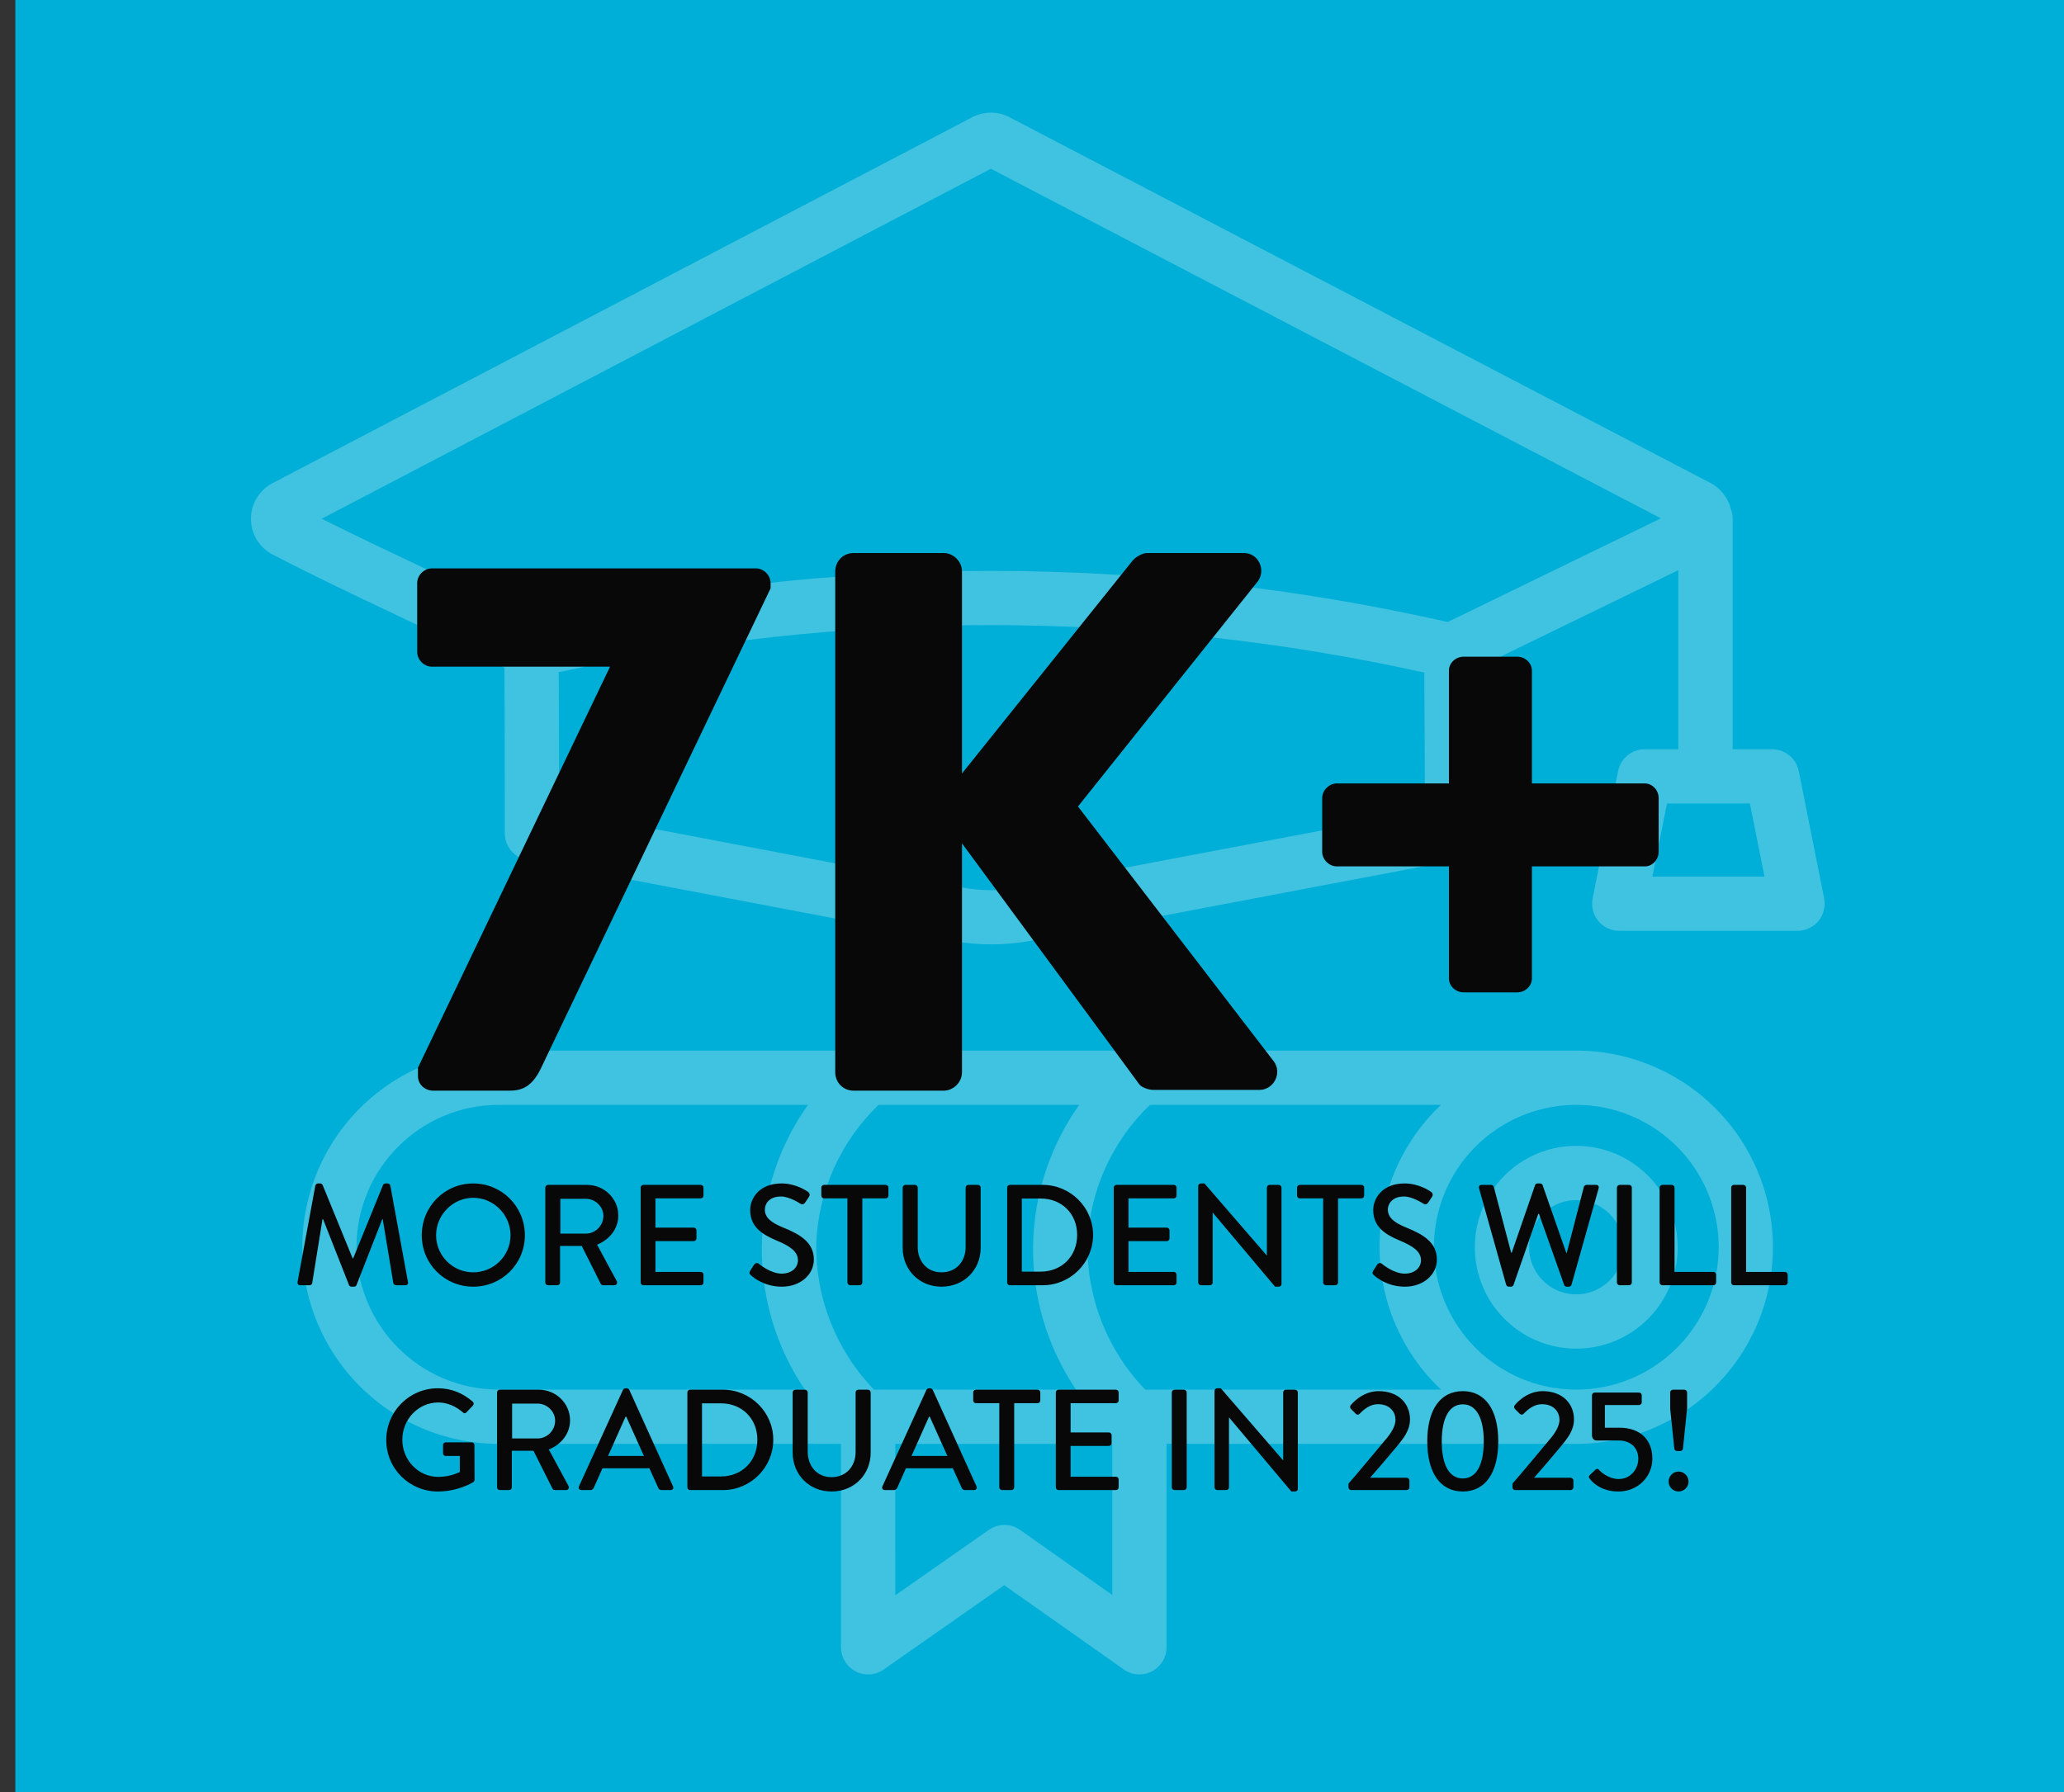 <?xml version="1.0" encoding="UTF-8"?>
<svg xmlns="http://www.w3.org/2000/svg" width="403" height="350" viewBox="0 0 403 350" fill="none">
  <rect x="0" y="0" width="403" height="350" fill="#333333" stroke="none"/>
  <rect x="3" width="400" height="350" fill="#00AFD7"></rect>
  <path d="M356.174 175.454L351.209 150.586C350.712 148.113 348.54 146.324 346.016 146.324H338.309V101.271C338.299 100.671 338.195 100.071 337.978 99.502C337.461 97.309 336.033 95.437 334.047 94.361L197.174 22.93C194.878 21.699 192.105 21.688 189.809 22.909L53.154 94.391C50.681 95.715 49.109 98.249 49.005 101.042C48.902 103.846 50.298 106.484 52.667 107.973L53.04 108.191C60.633 112.163 69.105 116.177 77.298 120.067C84.447 123.449 91.76 126.936 98.484 130.38C98.546 136.835 98.567 152.445 98.567 162.75V162.739C98.567 165.284 100.377 167.467 102.881 167.943L185.649 183.677L185.639 183.687C190.863 184.681 196.232 184.681 201.446 183.687L284.514 167.943C287.028 167.467 288.838 165.274 288.828 162.719C288.797 154.443 288.776 149.55 288.745 144.605C288.714 140.539 288.693 136.391 288.673 130.329L327.703 111.347V146.322H321.123H321.134C318.609 146.322 316.437 148.112 315.941 150.584L310.965 175.453C310.654 177.005 311.058 178.618 312.061 179.85C313.065 181.07 314.575 181.784 316.158 181.784H350.969C352.552 181.784 354.062 181.07 355.066 179.85C356.069 178.619 356.473 177.005 356.162 175.453L356.174 175.454ZM199.482 173.282C195.572 174.037 191.548 174.037 187.627 173.282L109.172 158.344C109.172 154.899 109.172 149.893 109.152 144.876C109.152 140.407 109.121 135.938 109.1 132.586C109.1 132.131 109.1 131.717 109.079 131.283H109.09C136.804 125.179 165.095 122.096 193.471 122.076H193.637C222.034 122.107 250.357 125.22 278.092 131.345C278.113 136.91 278.134 140.82 278.165 144.668C278.185 148.661 278.206 152.613 278.227 158.365L199.482 173.282ZM282.664 121.477C253.451 114.856 223.584 111.515 193.638 111.494H193.472C163.483 111.505 133.598 114.846 104.353 121.467C97.205 117.784 89.405 114.091 81.843 110.501C75.471 107.481 68.932 104.377 62.819 101.305L193.473 32.956L324.292 101.23L282.664 121.477ZM322.626 171.193L325.481 156.917H341.671L344.526 171.193H322.626Z" fill="white" fill-opacity="0.25"></path>
  <path d="M307.765 205.177H97.414C83.697 205.177 71.024 212.501 64.165 224.377C57.306 236.263 57.306 250.902 64.165 262.777C71.023 274.663 83.696 281.976 97.414 281.976H164.2V321.7H164.21C164.21 323.676 165.307 325.486 167.055 326.397C168.803 327.317 170.924 327.173 172.538 326.045L196.082 309.576L219.41 326.024L219.42 326.034C221.034 327.172 223.155 327.317 224.903 326.407C226.662 325.496 227.768 323.676 227.768 321.7V281.976H307.764C321.481 281.976 334.164 274.663 341.024 262.776C347.882 250.9 347.882 236.262 341.024 224.377C334.165 212.501 321.483 205.177 307.765 205.177ZM157.135 271.383H97.414C82.062 271.383 69.607 258.939 69.607 243.577C69.607 228.225 82.062 215.77 97.414 215.77H157.754C152.002 223.88 148.868 233.542 148.754 243.484C148.651 253.425 151.568 263.16 157.144 271.383H157.135ZM170.645 271.383C163.29 263.77 159.235 253.559 159.369 242.968C159.742 232.664 164.107 222.909 171.545 215.77H210.721C204.969 223.88 201.824 233.542 201.71 243.484C201.607 253.425 204.535 263.16 210.1 271.383H170.645ZM217.175 311.491L199.164 298.777C197.344 297.495 194.902 297.495 193.082 298.777L174.813 311.543L174.803 281.978H217.175L217.175 311.491ZM223.609 271.383C216.254 263.77 212.199 253.559 212.333 242.968C212.706 232.664 217.082 222.909 224.53 215.77H281.364C273.709 222.991 269.364 233.056 269.364 243.577C269.364 254.108 273.709 264.163 281.364 271.383H223.609ZM307.773 271.383C296.529 271.383 286.391 264.608 282.087 254.221C277.784 243.825 280.163 231.866 288.108 223.923C296.063 215.968 308.022 213.588 318.417 217.892C328.804 222.195 335.579 232.333 335.579 243.578C335.559 258.929 323.114 271.374 307.762 271.384L307.773 271.383Z" fill="white" fill-opacity="0.25"></path>
  <path d="M307.763 223.774C299.757 223.774 292.536 228.605 289.474 236.001C286.412 243.398 288.098 251.922 293.767 257.58C299.426 263.239 307.95 264.935 315.346 261.873C322.743 258.801 327.563 251.58 327.563 243.573C327.553 232.649 318.698 223.784 307.763 223.774ZM307.763 252.78C304.039 252.78 300.687 250.535 299.26 247.101C297.832 243.656 298.619 239.694 301.257 237.066C303.884 234.428 307.846 233.642 311.291 235.07C314.726 236.497 316.97 239.849 316.97 243.573C316.97 248.663 312.853 252.78 307.763 252.78Z" fill="white" fill-opacity="0.25"></path>
  <path d="M58.097 250.356C58.041 250.748 58.237 251 58.629 251H60.449C60.673 251 60.925 250.804 60.953 250.608L62.969 238.092C62.997 238.092 63.053 238.092 63.081 238.092L68.149 250.972C68.205 251.14 68.401 251.28 68.625 251.28H69.129C69.381 251.28 69.549 251.14 69.605 250.972L74.645 238.092C74.645 238.092 74.701 238.092 74.729 238.092L76.801 250.608C76.857 250.804 77.081 251 77.333 251H79.153C79.545 251 79.741 250.748 79.657 250.356L76.213 231.54C76.157 231.316 75.933 231.12 75.709 231.12H75.261C75.065 231.12 74.841 231.26 74.785 231.428L68.961 245.736H68.849L62.997 231.428C62.941 231.26 62.689 231.12 62.521 231.12H62.073C61.849 231.12 61.625 231.316 61.569 231.54L58.097 250.356ZM82.349 241.228C82.349 246.828 86.8 251.28 92.4 251.28C98.001 251.28 102.481 246.828 102.481 241.228C102.481 235.628 98.001 231.12 92.4 231.12C86.8 231.12 82.349 235.628 82.349 241.228ZM85.148 241.228C85.148 237.252 88.424 233.92 92.4 233.92C96.404 233.92 99.68 237.252 99.68 241.228C99.68 245.232 96.404 248.48 92.4 248.48C88.424 248.48 85.148 245.232 85.148 241.228ZM106.472 250.468C106.472 250.748 106.696 251 107.004 251H108.824C109.104 251 109.356 250.748 109.356 250.468V243.328H113.584L117.308 250.748C117.364 250.86 117.532 251 117.756 251H119.94C120.416 251 120.612 250.552 120.416 250.188L116.58 243.076C119.016 242.096 120.724 239.968 120.724 237.392C120.724 234.06 117.98 231.4 114.62 231.4H107.004C106.696 231.4 106.472 231.652 106.472 231.932V250.468ZM109.412 240.92V234.116H114.396C116.216 234.116 117.812 235.628 117.812 237.448C117.812 239.38 116.216 240.92 114.396 240.92H109.412ZM125.093 250.468C125.093 250.748 125.317 251 125.625 251H136.825C137.133 251 137.357 250.748 137.357 250.468V248.928C137.357 248.648 137.133 248.396 136.825 248.396H127.977V242.376H135.453C135.733 242.376 135.985 242.152 135.985 241.844V240.276C135.985 239.996 135.733 239.744 135.453 239.744H127.977V234.032H136.825C137.133 234.032 137.357 233.78 137.357 233.5V231.932C137.357 231.652 137.133 231.4 136.825 231.4H125.625C125.317 231.4 125.093 231.652 125.093 231.932V250.468ZM146.642 249.068C147.09 249.488 149.246 251.28 152.662 251.28C156.302 251.28 158.906 248.9 158.906 245.988C158.906 242.572 156.134 241.032 152.886 239.716C150.562 238.764 149.33 237.784 149.33 236.188C149.33 235.152 150.142 233.668 152.494 233.668C154.118 233.668 156.078 234.956 156.274 235.068C156.666 235.32 157.03 235.152 157.254 234.788C157.478 234.452 157.73 234.06 157.954 233.724C158.234 233.304 158.01 232.912 157.786 232.772C157.506 232.576 155.406 231.12 152.606 231.12C148.154 231.12 146.474 234.116 146.474 236.3C146.474 239.548 148.714 241.032 151.57 242.236C154.342 243.384 155.798 244.448 155.798 246.128C155.798 247.556 154.566 248.732 152.634 248.732C150.478 248.732 148.322 246.94 148.154 246.8C147.846 246.548 147.454 246.66 147.202 247.024C146.95 247.388 146.726 247.808 146.474 248.172C146.194 248.648 146.39 248.844 146.642 249.068ZM165.461 250.468C165.461 250.748 165.713 251 165.993 251H167.841C168.121 251 168.373 250.748 168.373 250.468V234.032H172.937C173.245 234.032 173.469 233.78 173.469 233.5V231.932C173.469 231.652 173.245 231.4 172.937 231.4H160.897C160.589 231.4 160.365 231.652 160.365 231.932V233.5C160.365 233.78 160.589 234.032 160.897 234.032H165.461V250.468ZM176.247 243.692C176.247 247.948 179.439 251.28 183.835 251.28C188.259 251.28 191.479 247.948 191.479 243.692V231.932C191.479 231.652 191.227 231.4 190.947 231.4H189.071C188.763 231.4 188.539 231.652 188.539 231.932V243.552C188.539 246.324 186.719 248.48 183.835 248.48C180.979 248.48 179.187 246.296 179.187 243.496V231.932C179.187 231.652 178.963 231.4 178.655 231.4H176.779C176.499 231.4 176.247 231.652 176.247 231.932V243.692ZM196.652 250.468C196.652 250.748 196.876 251 197.156 251H203.596C209 251 213.424 246.604 213.424 241.172C213.424 235.796 209 231.4 203.596 231.4H197.156C196.876 231.4 196.652 231.652 196.652 231.932V250.468ZM199.508 248.34V234.06H203.204C207.32 234.06 210.316 237.056 210.316 241.172C210.316 245.316 207.32 248.34 203.204 248.34H199.508ZM217.46 250.468C217.46 250.748 217.684 251 217.992 251H229.192C229.5 251 229.724 250.748 229.724 250.468V248.928C229.724 248.648 229.5 248.396 229.192 248.396H220.344V242.376H227.82C228.1 242.376 228.352 242.152 228.352 241.844V240.276C228.352 239.996 228.1 239.744 227.82 239.744H220.344V234.032H229.192C229.5 234.032 229.724 233.78 229.724 233.5V231.932C229.724 231.652 229.5 231.4 229.192 231.4H217.992C217.684 231.4 217.46 231.652 217.46 231.932V250.468ZM233.948 250.468C233.948 250.748 234.2 251 234.48 251H236.244C236.552 251 236.776 250.748 236.776 250.468V236.832H236.804L248.956 251.28H249.684C249.964 251.28 250.216 251.056 250.216 250.776V231.932C250.216 231.652 249.964 231.4 249.684 231.4H247.892C247.584 231.4 247.36 231.652 247.36 231.932V245.176H247.332L235.18 231.12H234.48C234.2 231.12 233.948 231.344 233.948 231.624V250.468ZM258.347 250.468C258.347 250.748 258.599 251 258.879 251H260.727C261.007 251 261.259 250.748 261.259 250.468V234.032H265.823C266.131 234.032 266.355 233.78 266.355 233.5V231.932C266.355 231.652 266.131 231.4 265.823 231.4H253.783C253.475 231.4 253.251 231.652 253.251 231.932V233.5C253.251 233.78 253.475 234.032 253.783 234.032H258.347V250.468ZM268.294 249.068C268.742 249.488 270.898 251.28 274.314 251.28C277.954 251.28 280.558 248.9 280.558 245.988C280.558 242.572 277.786 241.032 274.538 239.716C272.214 238.764 270.982 237.784 270.982 236.188C270.982 235.152 271.794 233.668 274.146 233.668C275.77 233.668 277.73 234.956 277.926 235.068C278.318 235.32 278.682 235.152 278.906 234.788C279.13 234.452 279.382 234.06 279.606 233.724C279.886 233.304 279.662 232.912 279.438 232.772C279.158 232.576 277.058 231.12 274.258 231.12C269.806 231.12 268.126 234.116 268.126 236.3C268.126 239.548 270.366 241.032 273.222 242.236C275.994 243.384 277.45 244.448 277.45 246.128C277.45 247.556 276.218 248.732 274.286 248.732C272.13 248.732 269.974 246.94 269.806 246.8C269.498 246.548 269.106 246.66 268.854 247.024C268.602 247.388 268.378 247.808 268.126 248.172C267.846 248.648 268.042 248.844 268.294 249.068ZM294.077 250.888C294.133 251.112 294.357 251.28 294.581 251.28H295.029C295.225 251.28 295.449 251.14 295.505 250.972L300.349 237.056H300.489L305.417 250.972C305.473 251.14 305.697 251.28 305.893 251.28H306.341C306.565 251.28 306.789 251.112 306.845 250.888L312.137 232.072C312.249 231.68 312.025 231.4 311.633 231.4H309.757C309.533 231.4 309.309 231.596 309.253 231.792L305.921 244.644H305.809L301.189 231.428C301.133 231.26 300.937 231.12 300.713 231.12H300.209C299.985 231.12 299.789 231.26 299.733 231.428L295.169 244.644H295.057L291.669 231.792C291.613 231.596 291.389 231.4 291.165 231.4H289.289C288.897 231.4 288.673 231.68 288.785 232.072L294.077 250.888ZM315.706 250.468C315.706 250.748 315.958 251 316.238 251H318.086C318.366 251 318.618 250.748 318.618 250.468V231.932C318.618 231.652 318.366 231.4 318.086 231.4H316.238C315.958 231.4 315.706 231.652 315.706 231.932V250.468ZM324.046 250.468C324.046 250.748 324.27 251 324.578 251H334.546C334.854 251 335.078 250.748 335.078 250.468V248.928C335.078 248.648 334.854 248.396 334.546 248.396H326.958V231.932C326.958 231.652 326.706 231.4 326.426 231.4H324.578C324.27 231.4 324.046 231.652 324.046 231.932V250.468ZM338.019 250.468C338.019 250.748 338.243 251 338.551 251H348.519C348.827 251 349.051 250.748 349.051 250.468V248.928C349.051 248.648 348.827 248.396 348.519 248.396H340.931V231.932C340.931 231.652 340.679 231.4 340.399 231.4H338.551C338.243 231.4 338.019 231.652 338.019 231.932V250.468ZM75.417 281.228C75.417 286.828 79.925 291.28 85.497 291.28C89.557 291.28 92.441 289.432 92.441 289.432C92.553 289.348 92.665 289.124 92.665 288.984C92.665 286.744 92.637 284.448 92.637 282.208C92.637 281.928 92.413 281.676 92.133 281.676H87.037C86.729 281.676 86.505 281.9 86.505 282.208V283.832C86.505 284.112 86.729 284.336 87.037 284.336H89.781V287.472C89.501 287.584 87.905 288.424 85.581 288.424C81.605 288.424 78.553 285.064 78.553 281.172C78.553 277.252 81.605 273.892 85.581 273.892C87.289 273.892 89.025 274.648 90.341 275.796C90.621 276.048 90.845 276.076 91.069 275.824C91.489 275.376 91.909 274.956 92.329 274.508C92.553 274.284 92.525 273.948 92.301 273.724C90.397 272.1 88.185 271.12 85.497 271.12C79.925 271.12 75.417 275.628 75.417 281.228ZM97.052 290.468C97.052 290.748 97.276 291 97.584 291H99.404C99.684 291 99.936 290.748 99.936 290.468V283.328H104.164L107.888 290.748C107.944 290.86 108.112 291 108.336 291H110.52C110.996 291 111.192 290.552 110.996 290.188L107.16 283.076C109.596 282.096 111.304 279.968 111.304 277.392C111.304 274.06 108.56 271.4 105.2 271.4H97.584C97.276 271.4 97.052 271.652 97.052 271.932V290.468ZM99.992 280.92V274.116H104.976C106.796 274.116 108.392 275.628 108.392 277.448C108.392 279.38 106.796 280.92 104.976 280.92H99.992ZM113.517 291H115.281C115.617 291 115.841 290.776 115.925 290.58C116.485 289.292 117.073 288.032 117.633 286.744H126.789L128.525 290.58C128.637 290.832 128.833 291 129.169 291H130.933C131.353 291 131.577 290.636 131.409 290.272L122.869 271.428C122.785 271.26 122.533 271.12 122.393 271.12H122.113C121.973 271.12 121.721 271.26 121.637 271.428L113.041 290.272C112.873 290.636 113.097 291 113.517 291ZM118.725 284.336L122.141 276.664H122.281L125.725 284.336H118.725ZM134.212 290.468C134.212 290.748 134.436 291 134.716 291H141.156C146.56 291 150.984 286.604 150.984 281.172C150.984 275.796 146.56 271.4 141.156 271.4H134.716C134.436 271.4 134.212 271.652 134.212 271.932V290.468ZM137.068 288.34V274.06H140.764C144.88 274.06 147.876 277.056 147.876 281.172C147.876 285.316 144.88 288.34 140.764 288.34H137.068ZM154.769 283.692C154.769 287.948 157.961 291.28 162.357 291.28C166.781 291.28 170.001 287.948 170.001 283.692V271.932C170.001 271.652 169.749 271.4 169.469 271.4H167.593C167.285 271.4 167.061 271.652 167.061 271.932V283.552C167.061 286.324 165.241 288.48 162.357 288.48C159.501 288.48 157.709 286.296 157.709 283.496V271.932C157.709 271.652 157.485 271.4 157.177 271.4H155.301C155.021 271.4 154.769 271.652 154.769 271.932V283.692ZM172.771 291H174.535C174.871 291 175.095 290.776 175.179 290.58C175.739 289.292 176.327 288.032 176.887 286.744H186.043L187.779 290.58C187.891 290.832 188.087 291 188.423 291H190.187C190.607 291 190.831 290.636 190.663 290.272L182.123 271.428C182.039 271.26 181.787 271.12 181.647 271.12H181.367C181.227 271.12 180.975 271.26 180.891 271.428L172.295 290.272C172.127 290.636 172.351 291 172.771 291ZM177.979 284.336L181.395 276.664H181.535L184.979 284.336H177.979ZM195.115 290.468C195.115 290.748 195.367 291 195.647 291H197.495C197.775 291 198.027 290.748 198.027 290.468V274.032H202.591C202.899 274.032 203.123 273.78 203.123 273.5V271.932C203.123 271.652 202.899 271.4 202.591 271.4H190.551C190.243 271.4 190.019 271.652 190.019 271.932V273.5C190.019 273.78 190.243 274.032 190.551 274.032H195.115V290.468ZM206.154 290.468C206.154 290.748 206.378 291 206.686 291H217.886C218.194 291 218.418 290.748 218.418 290.468V288.928C218.418 288.648 218.194 288.396 217.886 288.396H209.038V282.376H216.514C216.794 282.376 217.046 282.152 217.046 281.844V280.276C217.046 279.996 216.794 279.744 216.514 279.744H209.038V274.032H217.886C218.194 274.032 218.418 273.78 218.418 273.5V271.932C218.418 271.652 218.194 271.4 217.886 271.4H206.686C206.378 271.4 206.154 271.652 206.154 271.932V290.468ZM228.794 290.468C228.794 290.748 229.046 291 229.326 291H231.174C231.454 291 231.706 290.748 231.706 290.468V271.932C231.706 271.652 231.454 271.4 231.174 271.4H229.326C229.046 271.4 228.794 271.652 228.794 271.932V290.468ZM237.134 290.468C237.134 290.748 237.386 291 237.666 291H239.43C239.738 291 239.962 290.748 239.962 290.468V276.832H239.99L252.142 291.28H252.87C253.15 291.28 253.402 291.056 253.402 290.776V271.932C253.402 271.652 253.15 271.4 252.87 271.4H251.078C250.77 271.4 250.546 271.652 250.546 271.932V285.176H250.518L238.366 271.12H237.666C237.386 271.12 237.134 271.344 237.134 271.624V290.468ZM263.289 290.468C263.289 290.748 263.513 291 263.821 291H274.657C274.937 291 275.189 290.748 275.189 290.468V289.124C275.189 288.844 274.937 288.592 274.657 288.592H267.517C269.169 286.716 271.129 284.42 272.613 282.628C274.125 280.808 275.301 279.324 275.301 277.168C275.301 274.228 273.173 271.68 269.169 271.68C265.837 271.68 263.737 274.424 263.737 274.424C263.541 274.648 263.597 274.984 263.765 275.152L264.717 276.104C264.941 276.328 265.249 276.328 265.473 276.104C266.229 275.292 267.489 274.228 269.029 274.228C271.493 274.228 272.473 275.852 272.473 277.28C272.473 278.4 271.745 279.8 270.345 281.368C268.273 283.832 265.361 287.388 263.289 289.74V290.468ZM285.621 291.28C290.017 291.28 292.537 287.612 292.537 281.48C292.537 275.348 290.017 271.68 285.621 271.68C281.197 271.68 278.677 275.348 278.677 281.48C278.677 287.612 281.197 291.28 285.621 291.28ZM285.621 288.732C282.989 288.732 281.505 286.128 281.505 281.48C281.505 276.888 282.989 274.256 285.621 274.256C288.225 274.256 289.709 276.888 289.709 281.48C289.709 286.128 288.225 288.732 285.621 288.732ZM295.309 290.468C295.309 290.748 295.533 291 295.841 291H306.677C306.957 291 307.209 290.748 307.209 290.468V289.124C307.209 288.844 306.957 288.592 306.677 288.592H299.537C301.189 286.716 303.149 284.42 304.633 282.628C306.145 280.808 307.321 279.324 307.321 277.168C307.321 274.228 305.193 271.68 301.189 271.68C297.857 271.68 295.757 274.424 295.757 274.424C295.561 274.648 295.617 274.984 295.785 275.152L296.737 276.104C296.961 276.328 297.269 276.328 297.493 276.104C298.249 275.292 299.509 274.228 301.049 274.228C303.513 274.228 304.493 275.852 304.493 277.28C304.493 278.4 303.765 279.8 302.365 281.368C300.293 283.832 297.381 287.388 295.309 289.74V290.468ZM310.529 288.956C311.229 289.796 312.937 291.28 315.989 291.28C319.825 291.28 322.625 288.368 322.625 284.868C322.625 281.2 320.301 278.82 316.185 278.82H313.357V274.396H320.021C320.329 274.396 320.553 274.144 320.553 273.864V272.492C320.553 272.212 320.329 271.96 320.021 271.96H311.369C311.061 271.96 310.837 272.212 310.837 272.492V280.332C310.837 280.78 311.145 281.312 311.705 281.312H315.989C318.593 281.312 319.881 282.936 319.881 284.896C319.881 286.884 318.369 288.844 316.073 288.844C313.945 288.844 312.377 287.276 312.181 287.024C311.957 286.772 311.733 286.828 311.509 287.024C311.145 287.332 310.837 287.696 310.473 288.004C310.137 288.34 310.165 288.536 310.529 288.956ZM327.449 283.384H328.065C328.317 283.384 328.569 283.16 328.597 282.936L329.409 275.068V271.932C329.409 271.652 329.157 271.4 328.877 271.4H326.637C326.357 271.4 326.105 271.652 326.105 271.932V275.124L326.917 282.936C326.945 283.16 327.197 283.384 327.449 283.384ZM325.797 289.348C325.797 290.412 326.693 291.28 327.729 291.28C328.821 291.28 329.689 290.412 329.689 289.348C329.689 288.256 328.821 287.388 327.729 287.388C326.693 287.388 325.797 288.256 325.797 289.348Z" fill="#080808"></path>
  <path d="M81.609 210.15C81.609 211.8 82.959 213 84.609 213H99.459C101.709 213 103.809 212.4 105.609 208.65L150.459 114.9V113.85C150.459 112.35 149.109 111 147.609 111H84.309C82.809 111 81.459 112.35 81.459 113.85V127.35C81.459 128.85 82.809 130.2 84.309 130.2H119.109L81.609 208.5V210.15ZM163.08 209.4C163.08 211.35 164.58 213 166.68 213H184.23C186.18 213 187.83 211.35 187.83 209.4V164.7L222.48 211.8C222.78 212.25 224.13 212.85 225.18 212.85H245.88C248.73 212.85 250.38 209.55 248.73 207.3L210.48 157.5L245.58 113.55C247.23 111.3 245.73 108 242.88 108H223.98C223.08 108 221.73 108.75 221.13 109.5L187.83 151.05V111.6C187.83 109.65 186.18 108 184.23 108H166.68C164.58 108 163.08 109.65 163.08 111.6V209.4ZM282.907 191.1C282.907 192.6 284.257 193.8 285.757 193.8H296.257C297.757 193.8 299.107 192.6 299.107 191.1V169.2H321.157C322.657 169.2 323.857 167.85 323.857 166.35V155.85C323.857 154.35 322.657 153 321.157 153H299.107V130.95C299.107 129.45 297.757 128.25 296.257 128.25H285.757C284.257 128.25 282.907 129.45 282.907 130.95V153H261.007C259.507 153 258.157 154.35 258.157 155.85V166.35C258.157 167.85 259.507 169.2 261.007 169.2H282.907V191.1Z" fill="#080808"></path>
</svg>
